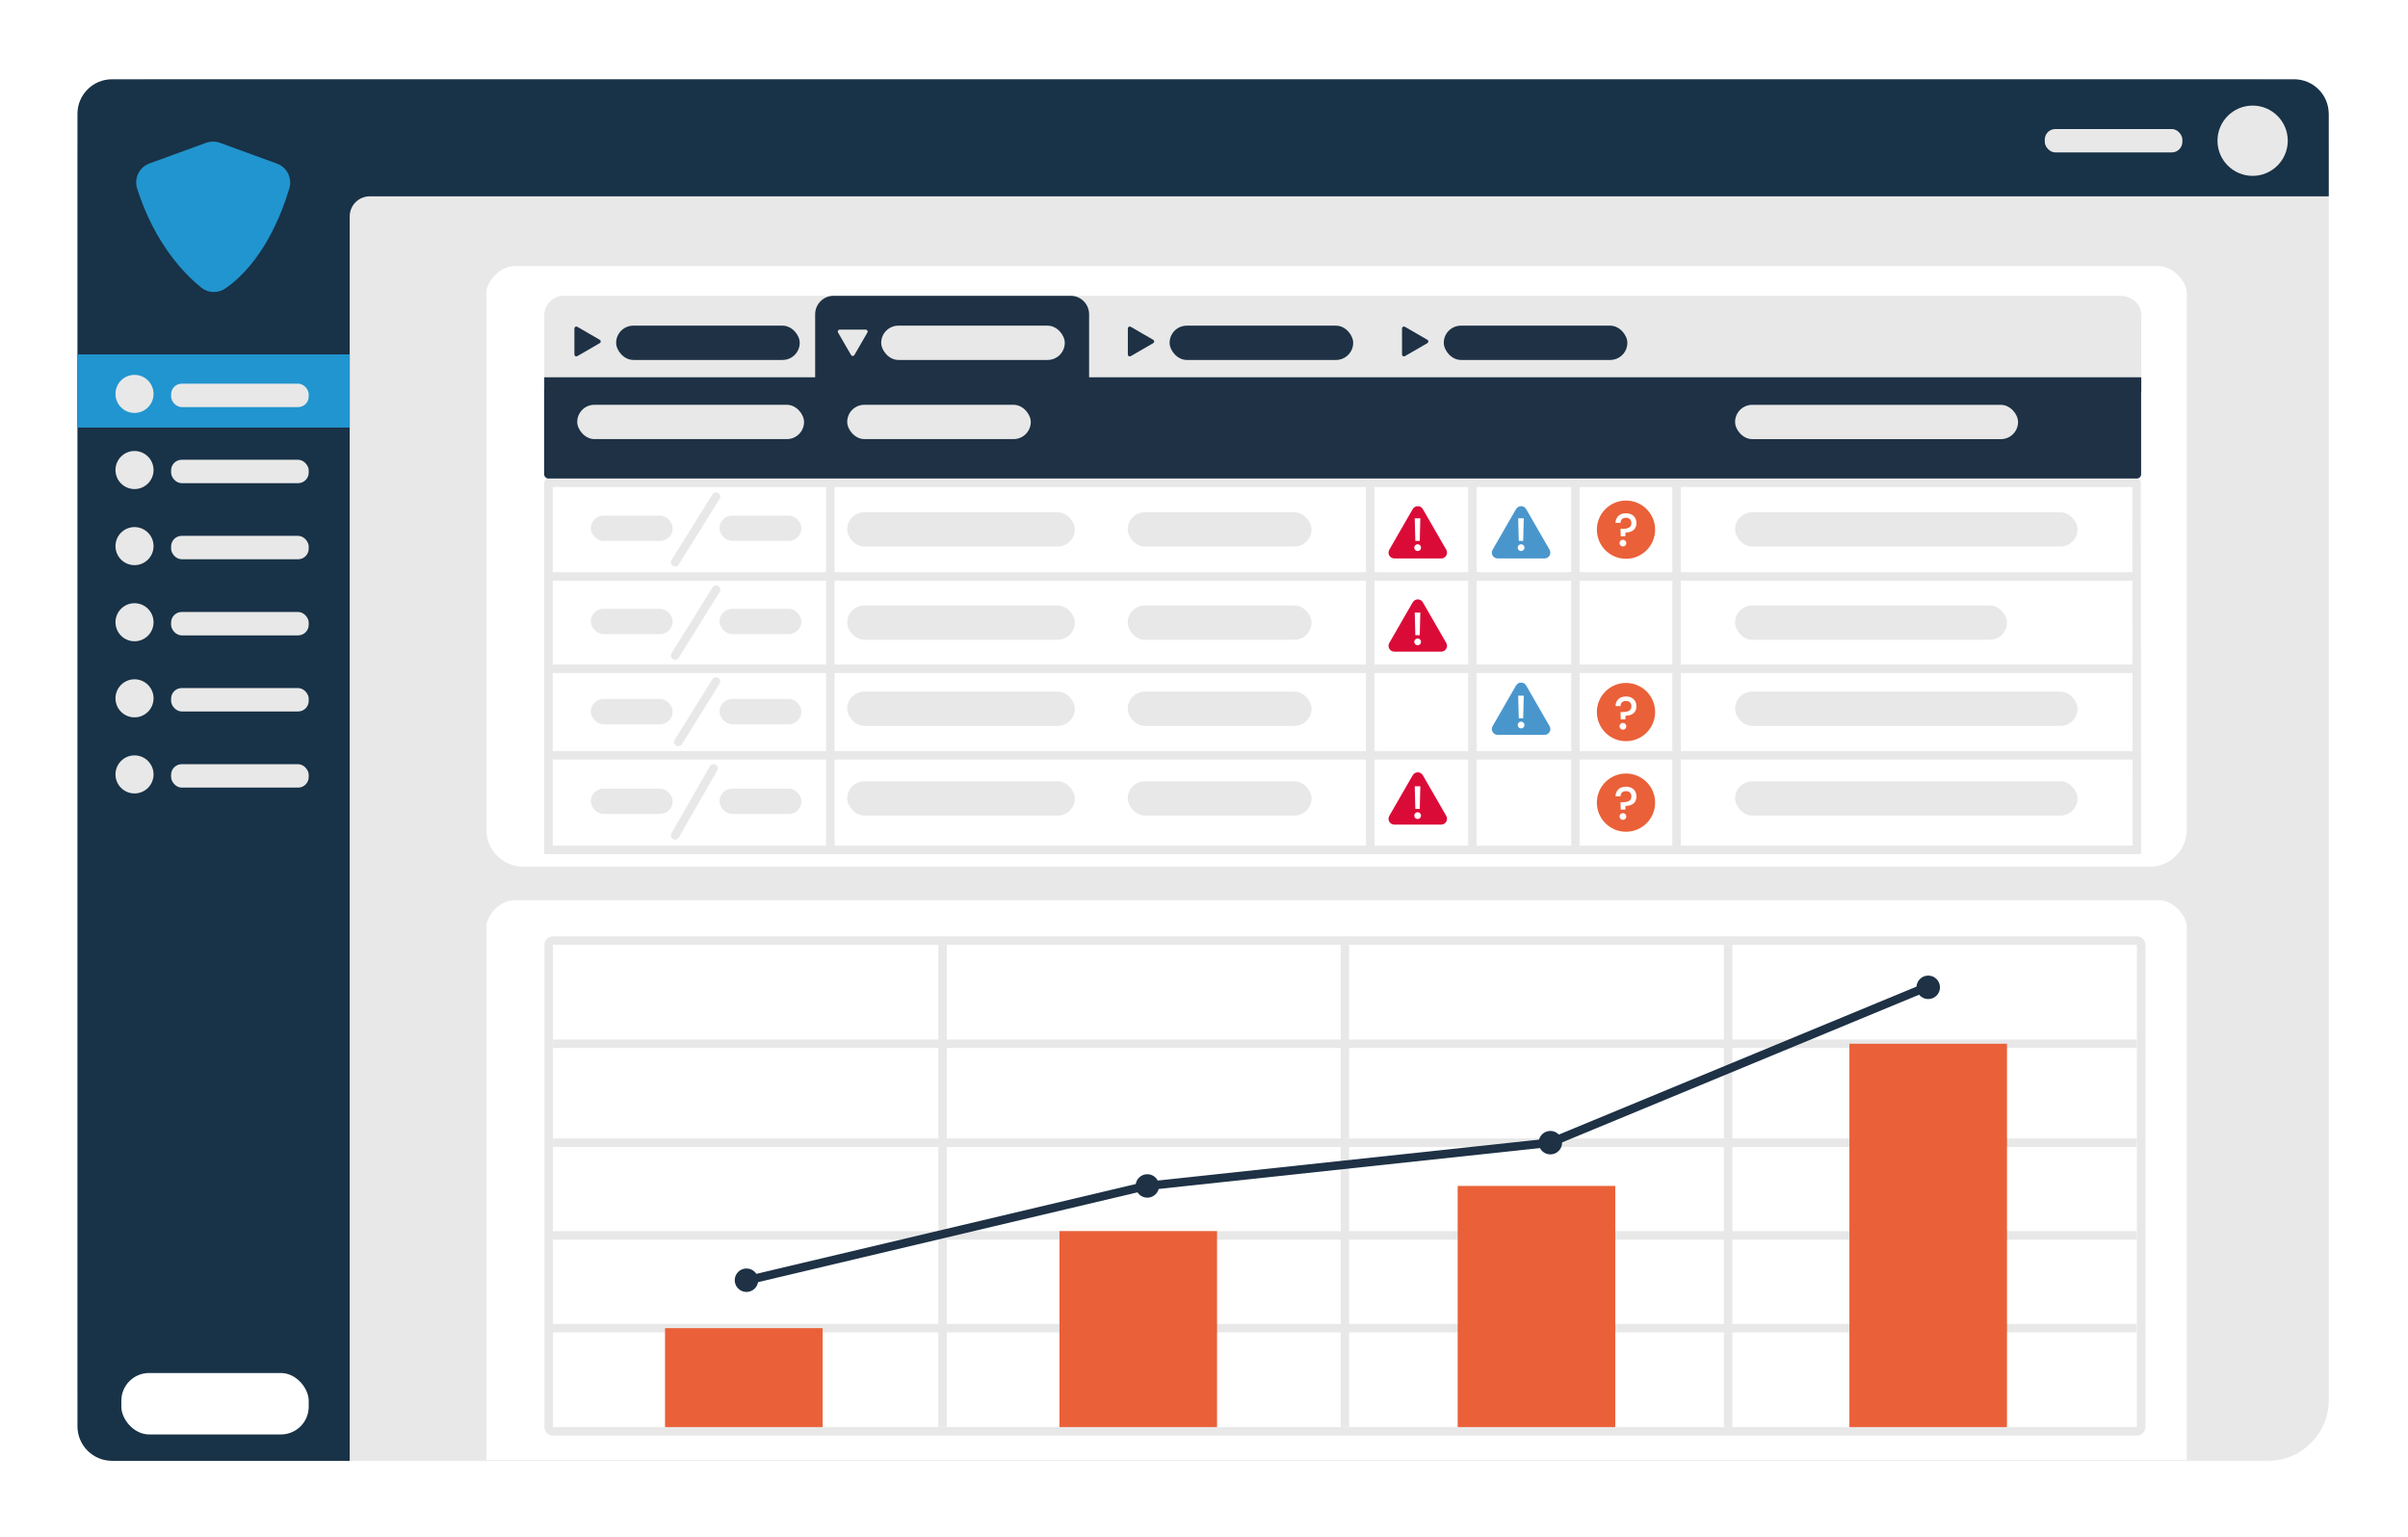 <?xml version="1.0" encoding="UTF-8"?>
<svg id="Layer_1" data-name="Layer 1" xmlns="http://www.w3.org/2000/svg" xmlns:xlink="http://www.w3.org/1999/xlink" viewBox="0 0 568 362.57">
  <defs>
    <style>
      .cls-1 {
        fill: #ea6038;
      }

      .cls-2 {
        fill: #fff;
      }

      .cls-3, .cls-4 {
        fill: #e8e8e8;
      }

      .cls-5 {
        fill: #db0b38;
      }

      .cls-6, .cls-7 {
        fill: #1e3145;
      }

      .cls-8 {
        fill: #2195cf;
      }

      .cls-9 {
        fill: #183247;
      }

      .cls-10 {
        fill: #4996cd;
      }

      .cls-11 {
        stroke-linecap: round;
      }

      .cls-11, .cls-12, .cls-13 {
        stroke-miterlimit: 10;
      }

      .cls-11, .cls-12, .cls-13, .cls-7, .cls-14 {
        stroke-width: 2px;
      }

      .cls-11, .cls-12, .cls-13, .cls-14 {
        fill: none;
      }

      .cls-11, .cls-13, .cls-14 {
        stroke: #e8e8e8;
      }

      .cls-12, .cls-7 {
        stroke: #1e3145;
      }

      .cls-4 {
        filter: url(#drop-shadow-1);
      }

      .cls-7, .cls-14 {
        stroke-linejoin: round;
      }
    </style>
    <filter id="drop-shadow-1" filterUnits="userSpaceOnUse">
      <feOffset dx="0" dy="0"/>
      <feGaussianBlur result="blur" stdDeviation="6"/>
      <feFlood flood-color="#000" flood-opacity=".12"/>
      <feComposite in2="blur" operator="in"/>
      <feComposite in="SourceGraphic"/>
    </filter>
  </defs>
  <g>
    <path class="cls-4" d="m35.64,18.7h496.3c9.59,0,17.37,7.78,17.37,17.37v294.25c0,7.91-6.42,14.33-14.33,14.33H35.64c-9.59,0-17.37-7.78-17.37-17.37V36.07c0-9.59,7.78-17.37,17.37-17.37Z"/>
    <path class="cls-9" d="m549.31,26.85v19.47H87.22c-2.61,0-4.73,2.12-4.73,4.73v293.59H26.42c-4.5,0-8.15-3.65-8.15-8.15V26.85c0-4.5,3.65-8.15,8.15-8.15h514.73c4.5,0,8.15,3.65,8.15,8.15Z"/>
    <rect class="cls-8" x="18.27" y="83.61" width="64.22" height="17.26"/>
    <path class="cls-8" d="m35.25,38.56l13.37-4.87c1.05-.38,2.2-.38,3.25,0l13.46,4.91c2.37.86,3.64,3.42,2.92,5.84-1.85,6.19-6.25,17.44-15.05,23.59-1.75,1.22-4.08,1.15-5.74-.19-3.89-3.14-10.95-10.29-15.11-23.35-.78-2.43.5-5.05,2.9-5.93Z"/>
    <circle class="cls-3" cx="31.73" cy="92.93" r="4.49"/>
    <rect class="cls-3" x="40.36" y="90.52" width="32.46" height="5.52" rx="2.5" ry="2.5"/>
    <circle class="cls-3" cx="31.73" cy="110.89" r="4.49"/>
    <rect class="cls-3" x="40.36" y="108.47" width="32.46" height="5.52" rx="2.5" ry="2.5"/>
    <circle class="cls-3" cx="31.73" cy="128.84" r="4.49"/>
    <rect class="cls-3" x="40.36" y="126.42" width="32.46" height="5.52" rx="2.5" ry="2.5"/>
    <circle class="cls-3" cx="31.73" cy="146.8" r="4.49"/>
    <rect class="cls-3" x="40.36" y="144.38" width="32.46" height="5.52" rx="2.5" ry="2.5"/>
    <circle class="cls-3" cx="31.73" cy="164.75" r="4.49"/>
    <rect class="cls-3" x="40.36" y="162.33" width="32.46" height="5.52" rx="2.5" ry="2.5"/>
    <rect class="cls-3" x="482.32" y="30.44" width="32.46" height="5.52" rx="2.5" ry="2.5"/>
    <circle class="cls-3" cx="31.73" cy="182.7" r="4.49"/>
    <rect class="cls-3" x="40.36" y="180.29" width="32.46" height="5.52" rx="2.5" ry="2.5"/>
    <rect class="cls-2" x="28.62" y="323.92" width="44.2" height="14.5" rx="6.55" ry="6.55"/>
    <circle class="cls-3" cx="531.35" cy="33.2" r="8.29"/>
  </g>
  <path class="cls-2" d="m515.82,68.96v126.78c0,4.83-3.91,8.74-8.74,8.74H123.47c-4.83,0-8.74-3.91-8.74-8.74v-126.78c0-2.25,2.96-6.18,6.63-6.18h387.82c3.66,0,6.63,3.93,6.63,6.18Z"/>
  <path class="cls-2" d="m515.82,218.51v125.97H114.73v-125.97c0-2.25,2.96-6.14,6.63-6.14h387.82c3.66,0,6.63,3.89,6.63,6.14Z"/>
  <polyline class="cls-14" points="129.37 201.5 129.37 113.9 503.98 113.9 504.05 201.5"/>
  <line class="cls-13" x1="129.36" y1="157.78" x2="504.05" y2="157.78"/>
  <line class="cls-13" x1="129.36" y1="178.2" x2="504.05" y2="178.2"/>
  <line class="cls-13" x1="129.36" y1="200.51" x2="504.05" y2="200.51"/>
  <polyline class="cls-13" points="195.85 200.51 195.85 189.23 195.85 173.8 195.85 159.33 195.85 144.87 195.85 129.45 195.85 114.02"/>
  <polyline class="cls-13" points="323.2 200.51 323.2 189.23 323.2 173.8 323.2 159.33 323.2 144.87 323.2 129.45 323.2 114.02"/>
  <line class="cls-13" x1="395.47" y1="113.56" x2="395.47" y2="200.51"/>
  <line class="cls-13" x1="128.92" y1="135.99" x2="503.61" y2="135.99"/>
  <line class="cls-13" x1="347.31" y1="113.56" x2="347.31" y2="200.51"/>
  <line class="cls-13" x1="371.61" y1="113.56" x2="371.61" y2="200.51"/>
  <rect class="cls-3" x="199.84" y="120.85" width="53.7" height="8.09" rx="4.05" ry="4.05"/>
  <rect class="cls-3" x="199.84" y="142.84" width="53.7" height="8.09" rx="4.05" ry="4.05"/>
  <rect class="cls-3" x="199.84" y="163.16" width="53.7" height="8.09" rx="4.05" ry="4.05"/>
  <rect class="cls-3" x="266.01" y="120.85" width="43.36" height="8.09" rx="4.05" ry="4.05"/>
  <rect class="cls-3" x="266.01" y="142.84" width="43.36" height="8.09" rx="4.05" ry="4.05"/>
  <rect class="cls-3" x="266.01" y="163.16" width="43.36" height="8.09" rx="4.05" ry="4.05"/>
  <rect class="cls-3" x="409.27" y="120.85" width="80.78" height="8.09" rx="4.05" ry="4.05"/>
  <rect class="cls-3" x="409.27" y="142.84" width="64.14" height="8.09" rx="4.05" ry="4.05"/>
  <rect class="cls-3" x="409.27" y="163.16" width="80.78" height="8.09" rx="4.05" ry="4.05"/>
  <rect class="cls-7" x="129.36" y="91.97" width="374.69" height="19.92"/>
  <rect class="cls-3" x="136.16" y="95.5" width="53.5" height="8.09" rx="4.05" ry="4.05"/>
  <rect class="cls-3" x="199.84" y="95.5" width="43.3" height="8.09" rx="4.05" ry="4.05"/>
  <rect class="cls-3" x="409.27" y="95.51" width="66.75" height="8.09" rx="4.05" ry="4.05"/>
  <g>
    <path class="cls-3" d="m504.05,222.9v113.78H130.43v-113.78h373.63m0-2H130.43c-1.1,0-2,.9-2,2v113.78c0,1.1.9,2,2,2h373.63c1.1,0,2-.9,2-2v-113.78c0-1.1-.9-2-2-2h0Z"/>
    <line class="cls-13" x1="130.43" y1="269.58" x2="504.05" y2="269.58"/>
    <line class="cls-13" x1="130.43" y1="291.46" x2="504.05" y2="291.46"/>
    <line class="cls-13" x1="130.36" y1="313.34" x2="503.99" y2="313.34"/>
    <line class="cls-13" x1="222.33" y1="222.9" x2="222.33" y2="336.68"/>
    <line class="cls-13" x1="317.24" y1="222.9" x2="317.24" y2="336.68"/>
    <line class="cls-13" x1="407.63" y1="222.9" x2="407.63" y2="336.68"/>
    <line class="cls-13" x1="130.45" y1="246.24" x2="504.07" y2="246.24"/>
  </g>
  <rect class="cls-3" x="139.36" y="121.64" width="19.32" height="5.97" rx="2.99" ry="2.99"/>
  <rect class="cls-3" x="169.72" y="121.64" width="19.32" height="5.97" rx="2.99" ry="2.99"/>
  <line class="cls-11" x1="168.91" y1="117.14" x2="159.25" y2="132.66"/>
  <rect class="cls-3" x="139.36" y="143.63" width="19.32" height="5.97" rx="2.99" ry="2.99"/>
  <rect class="cls-3" x="169.72" y="143.63" width="19.32" height="5.97" rx="2.99" ry="2.99"/>
  <line class="cls-11" x1="168.91" y1="139.12" x2="159.25" y2="154.65"/>
  <rect class="cls-3" x="139.36" y="164.9" width="19.32" height="5.97" rx="2.99" ry="2.99"/>
  <rect class="cls-3" x="169.72" y="164.9" width="19.32" height="5.97" rx="2.99" ry="2.99"/>
  <line class="cls-11" x1="168.88" y1="160.78" x2="160.02" y2="175.02"/>
  <rect class="cls-3" x="199.84" y="184.32" width="53.7" height="8.09" rx="4.05" ry="4.05"/>
  <rect class="cls-3" x="266.01" y="184.32" width="43.36" height="8.09" rx="4.05" ry="4.05"/>
  <rect class="cls-3" x="409.27" y="184.32" width="80.78" height="8.09" rx="4.05" ry="4.05"/>
  <rect class="cls-3" x="139.36" y="186.06" width="19.32" height="5.97" rx="2.99" ry="2.99"/>
  <rect class="cls-3" x="169.72" y="186.06" width="19.32" height="5.97" rx="2.99" ry="2.99"/>
  <line class="cls-11" x1="168.31" y1="181.28" x2="159.25" y2="197.08"/>
  <path class="cls-3" d="m505.08,91.97H128.38s0-17.59,0-17.59c0-2.53,2.05-4.59,4.59-4.59h367.09c2.77,0,5.02,1.97,5.02,4.4v17.78Z"/>
  <path class="cls-6" d="m196.63,69.79h55.92c2.4,0,4.35,1.95,4.35,4.35v17.83h-64.62v-17.83c0-2.4,1.95-4.35,4.35-4.35Z"/>
  <rect class="cls-6" x="128.38" y="89.01" width="376.7" height="3.58"/>
  <rect class="cls-6" x="145.34" y="76.83" width="43.3" height="8.09" rx="4.05" ry="4.05"/>
  <path class="cls-6" d="m138.82,78.63l2.66,1.54c.3.17.3.6,0,.78l-2.66,1.54-2.66,1.54c-.3.17-.67-.04-.67-.39v-3.08s0-3.08,0-3.08c0-.34.37-.56.67-.39l2.66,1.54Z"/>
  <rect class="cls-6" x="275.89" y="76.83" width="43.3" height="8.09" rx="4.05" ry="4.05"/>
  <path class="cls-6" d="m269.37,78.63l2.66,1.54c.3.17.3.6,0,.78l-2.66,1.54-2.66,1.54c-.3.17-.67-.04-.67-.39v-3.08s0-3.08,0-3.08c0-.34.37-.56.67-.39l2.66,1.54Z"/>
  <rect class="cls-6" x="340.56" y="76.83" width="43.3" height="8.09" rx="4.05" ry="4.05"/>
  <path class="cls-6" d="m334.04,78.63l2.66,1.54c.3.17.3.6,0,.78l-2.66,1.54-2.66,1.54c-.3.17-.67-.04-.67-.39v-3.08s0-3.08,0-3.08c0-.34.37-.56.67-.39l2.66,1.54Z"/>
  <rect class="cls-3" x="207.86" y="76.83" width="43.3" height="8.09" rx="4.05" ry="4.05"/>
  <path class="cls-3" d="m203.07,81.1l-1.54,2.66c-.17.3-.6.3-.78,0l-1.54-2.66-1.54-2.66c-.17-.3.04-.67.39-.67h3.08s3.08,0,3.08,0c.34,0,.56.37.39.67l-1.54,2.66Z"/>
  <rect class="cls-1" x="156.87" y="313.34" width="37.17" height="23.34"/>
  <rect class="cls-1" x="249.91" y="290.44" width="37.17" height="46.24"/>
  <rect class="cls-1" x="343.84" y="279.79" width="37.17" height="56.89"/>
  <rect class="cls-1" x="436.24" y="246.24" width="37.17" height="90.44"/>
  <path class="cls-5" d="m333.24,120.11c.53-.92,1.85-.92,2.38,0l2.76,4.79,2.76,4.79c.53.92-.13,2.06-1.19,2.06h-11.05c-1.06,0-1.72-1.14-1.19-2.06l2.76-4.79,2.76-4.79Z"/>
  <path class="cls-10" d="m357.61,120.11c.53-.92,1.85-.92,2.38,0l2.76,4.79,2.76,4.79c.53.92-.13,2.06-1.19,2.06h-11.05c-1.06,0-1.72-1.14-1.19-2.06l2.76-4.79,2.76-4.79Z"/>
  <path class="cls-10" d="m357.61,161.73c.53-.92,1.85-.92,2.38,0l2.76,4.79,2.76,4.79c.53.92-.13,2.06-1.19,2.06h-11.05c-1.06,0-1.72-1.14-1.19-2.06l2.76-4.79,2.76-4.79Z"/>
  <path class="cls-5" d="m333.24,142.1c.53-.92,1.85-.92,2.38,0l2.76,4.79,2.76,4.79c.53.92-.13,2.06-1.19,2.06h-11.05c-1.06,0-1.72-1.14-1.19-2.06l2.76-4.79,2.76-4.79Z"/>
  <path class="cls-5" d="m333.24,182.9c.53-.92,1.85-.92,2.38,0l2.76,4.79,2.76,4.79c.53.92-.13,2.06-1.19,2.06h-11.05c-1.06,0-1.72-1.14-1.19-2.06l2.76-4.79,2.76-4.79Z"/>
  <circle class="cls-1" cx="383.54" cy="124.96" r="6.87"/>
  <circle class="cls-1" cx="383.54" cy="189.36" r="6.87"/>
  <circle class="cls-1" cx="383.54" cy="167.99" r="6.87"/>
  <path class="cls-2" d="m333.83,129.77c-.15-.15-.23-.34-.23-.57s.08-.42.23-.57c.15-.15.34-.23.57-.23s.41.08.56.23.23.34.23.57-.08.42-.23.57c-.15.15-.34.23-.56.23s-.42-.08-.57-.23Zm1.2-7.49l-.14,5.33h-1.04l-.14-5.33h1.33Z"/>
  <path class="cls-2" d="m333.83,152c-.15-.15-.23-.34-.23-.57s.08-.42.23-.57c.15-.15.34-.23.57-.23s.41.08.56.23.23.34.23.57-.08.42-.23.57c-.15.15-.34.23-.56.23s-.42-.08-.57-.23Zm1.2-7.49l-.14,5.33h-1.04l-.14-5.33h1.33Z"/>
  <path class="cls-2" d="m333.83,192.99c-.15-.15-.23-.34-.23-.57s.08-.42.23-.57c.15-.15.34-.23.57-.23s.41.08.56.23.23.34.23.57-.08.42-.23.57c-.15.15-.34.23-.56.23s-.42-.08-.57-.23Zm1.2-7.49l-.14,5.33h-1.04l-.14-5.33h1.33Z"/>
  <path class="cls-2" d="m358.23,129.77c-.15-.15-.23-.34-.23-.57s.08-.42.23-.57c.15-.15.34-.23.57-.23s.41.08.56.23.23.34.23.57-.08.42-.23.57c-.15.15-.34.23-.56.23s-.42-.08-.57-.23Zm1.2-7.49l-.14,5.33h-1.04l-.14-5.33h1.33Z"/>
  <path class="cls-2" d="m358.23,171.62c-.15-.15-.23-.34-.23-.57s.08-.42.23-.57c.15-.15.34-.23.57-.23s.41.08.56.23.23.34.23.57-.08.42-.23.57c-.15.15-.34.23-.56.23s-.42-.08-.57-.23Zm1.2-7.49l-.14,5.33h-1.04l-.14-5.33h1.33Z"/>
  <path class="cls-2" d="m385.32,121.72c.45.41.68.97.68,1.68s-.23,1.3-.7,1.67-1.09.56-1.87.56l-.04.87h-1.09l-.05-1.73h.36c.71,0,1.26-.09,1.63-.29.38-.19.57-.55.57-1.09,0-.39-.11-.69-.34-.91s-.53-.33-.93-.33-.71.11-.94.32c-.23.21-.34.51-.34.89h-1.18c0-.44.1-.83.3-1.18.2-.34.48-.61.85-.8.37-.19.8-.29,1.29-.29.75,0,1.35.21,1.8.62Zm-3.07,6.98c-.15-.15-.23-.34-.23-.57s.08-.42.23-.57.34-.23.57-.23.41.08.56.23c.15.15.23.34.23.57s-.08.42-.23.57c-.15.15-.34.23-.56.23s-.42-.08-.57-.23Z"/>
  <path class="cls-2" d="m385.32,164.94c.45.41.68.97.68,1.68s-.23,1.3-.7,1.67-1.09.56-1.87.56l-.04.87h-1.09l-.05-1.73h.36c.71,0,1.26-.09,1.63-.29.38-.19.57-.55.57-1.09,0-.39-.11-.69-.34-.91s-.53-.33-.93-.33-.71.11-.94.32c-.23.21-.34.51-.34.89h-1.18c0-.44.1-.83.3-1.18.2-.34.48-.61.85-.8.37-.19.8-.29,1.29-.29.75,0,1.35.21,1.8.62Zm-3.07,6.98c-.15-.15-.23-.34-.23-.57s.08-.42.23-.57.34-.23.57-.23.41.08.56.23c.15.15.23.34.23.57s-.08.42-.23.57c-.15.15-.34.23-.56.23s-.42-.08-.57-.23Z"/>
  <path class="cls-2" d="m385.32,186.22c.45.41.68.97.68,1.68s-.23,1.3-.7,1.67-1.09.56-1.87.56l-.04.87h-1.09l-.05-1.73h.36c.71,0,1.26-.09,1.63-.29.38-.19.57-.55.57-1.09,0-.39-.11-.69-.34-.91s-.53-.33-.93-.33-.71.11-.94.32c-.23.21-.34.51-.34.89h-1.18c0-.44.1-.83.3-1.18.2-.34.48-.61.85-.8.37-.19.8-.29,1.29-.29.75,0,1.35.21,1.8.62Zm-3.07,6.98c-.15-.15-.23-.34-.23-.57s.08-.42.23-.57.34-.23.57-.23.41.08.56.23c.15.15.23.34.23.57s-.08.42-.23.57c-.15.15-.34.23-.56.23s-.42-.08-.57-.23Z"/>
  <polyline class="cls-12" points="175.46 302.25 270.16 279.83 365.7 269.58 454.83 232.7"/>
  <circle class="cls-6" cx="176.08" cy="302.03" r="2.77"/>
  <circle class="cls-6" cx="270.63" cy="279.79" r="2.77"/>
  <circle class="cls-6" cx="365.7" cy="269.58" r="2.77"/>
  <circle class="cls-6" cx="454.83" cy="232.93" r="2.77"/>
</svg>